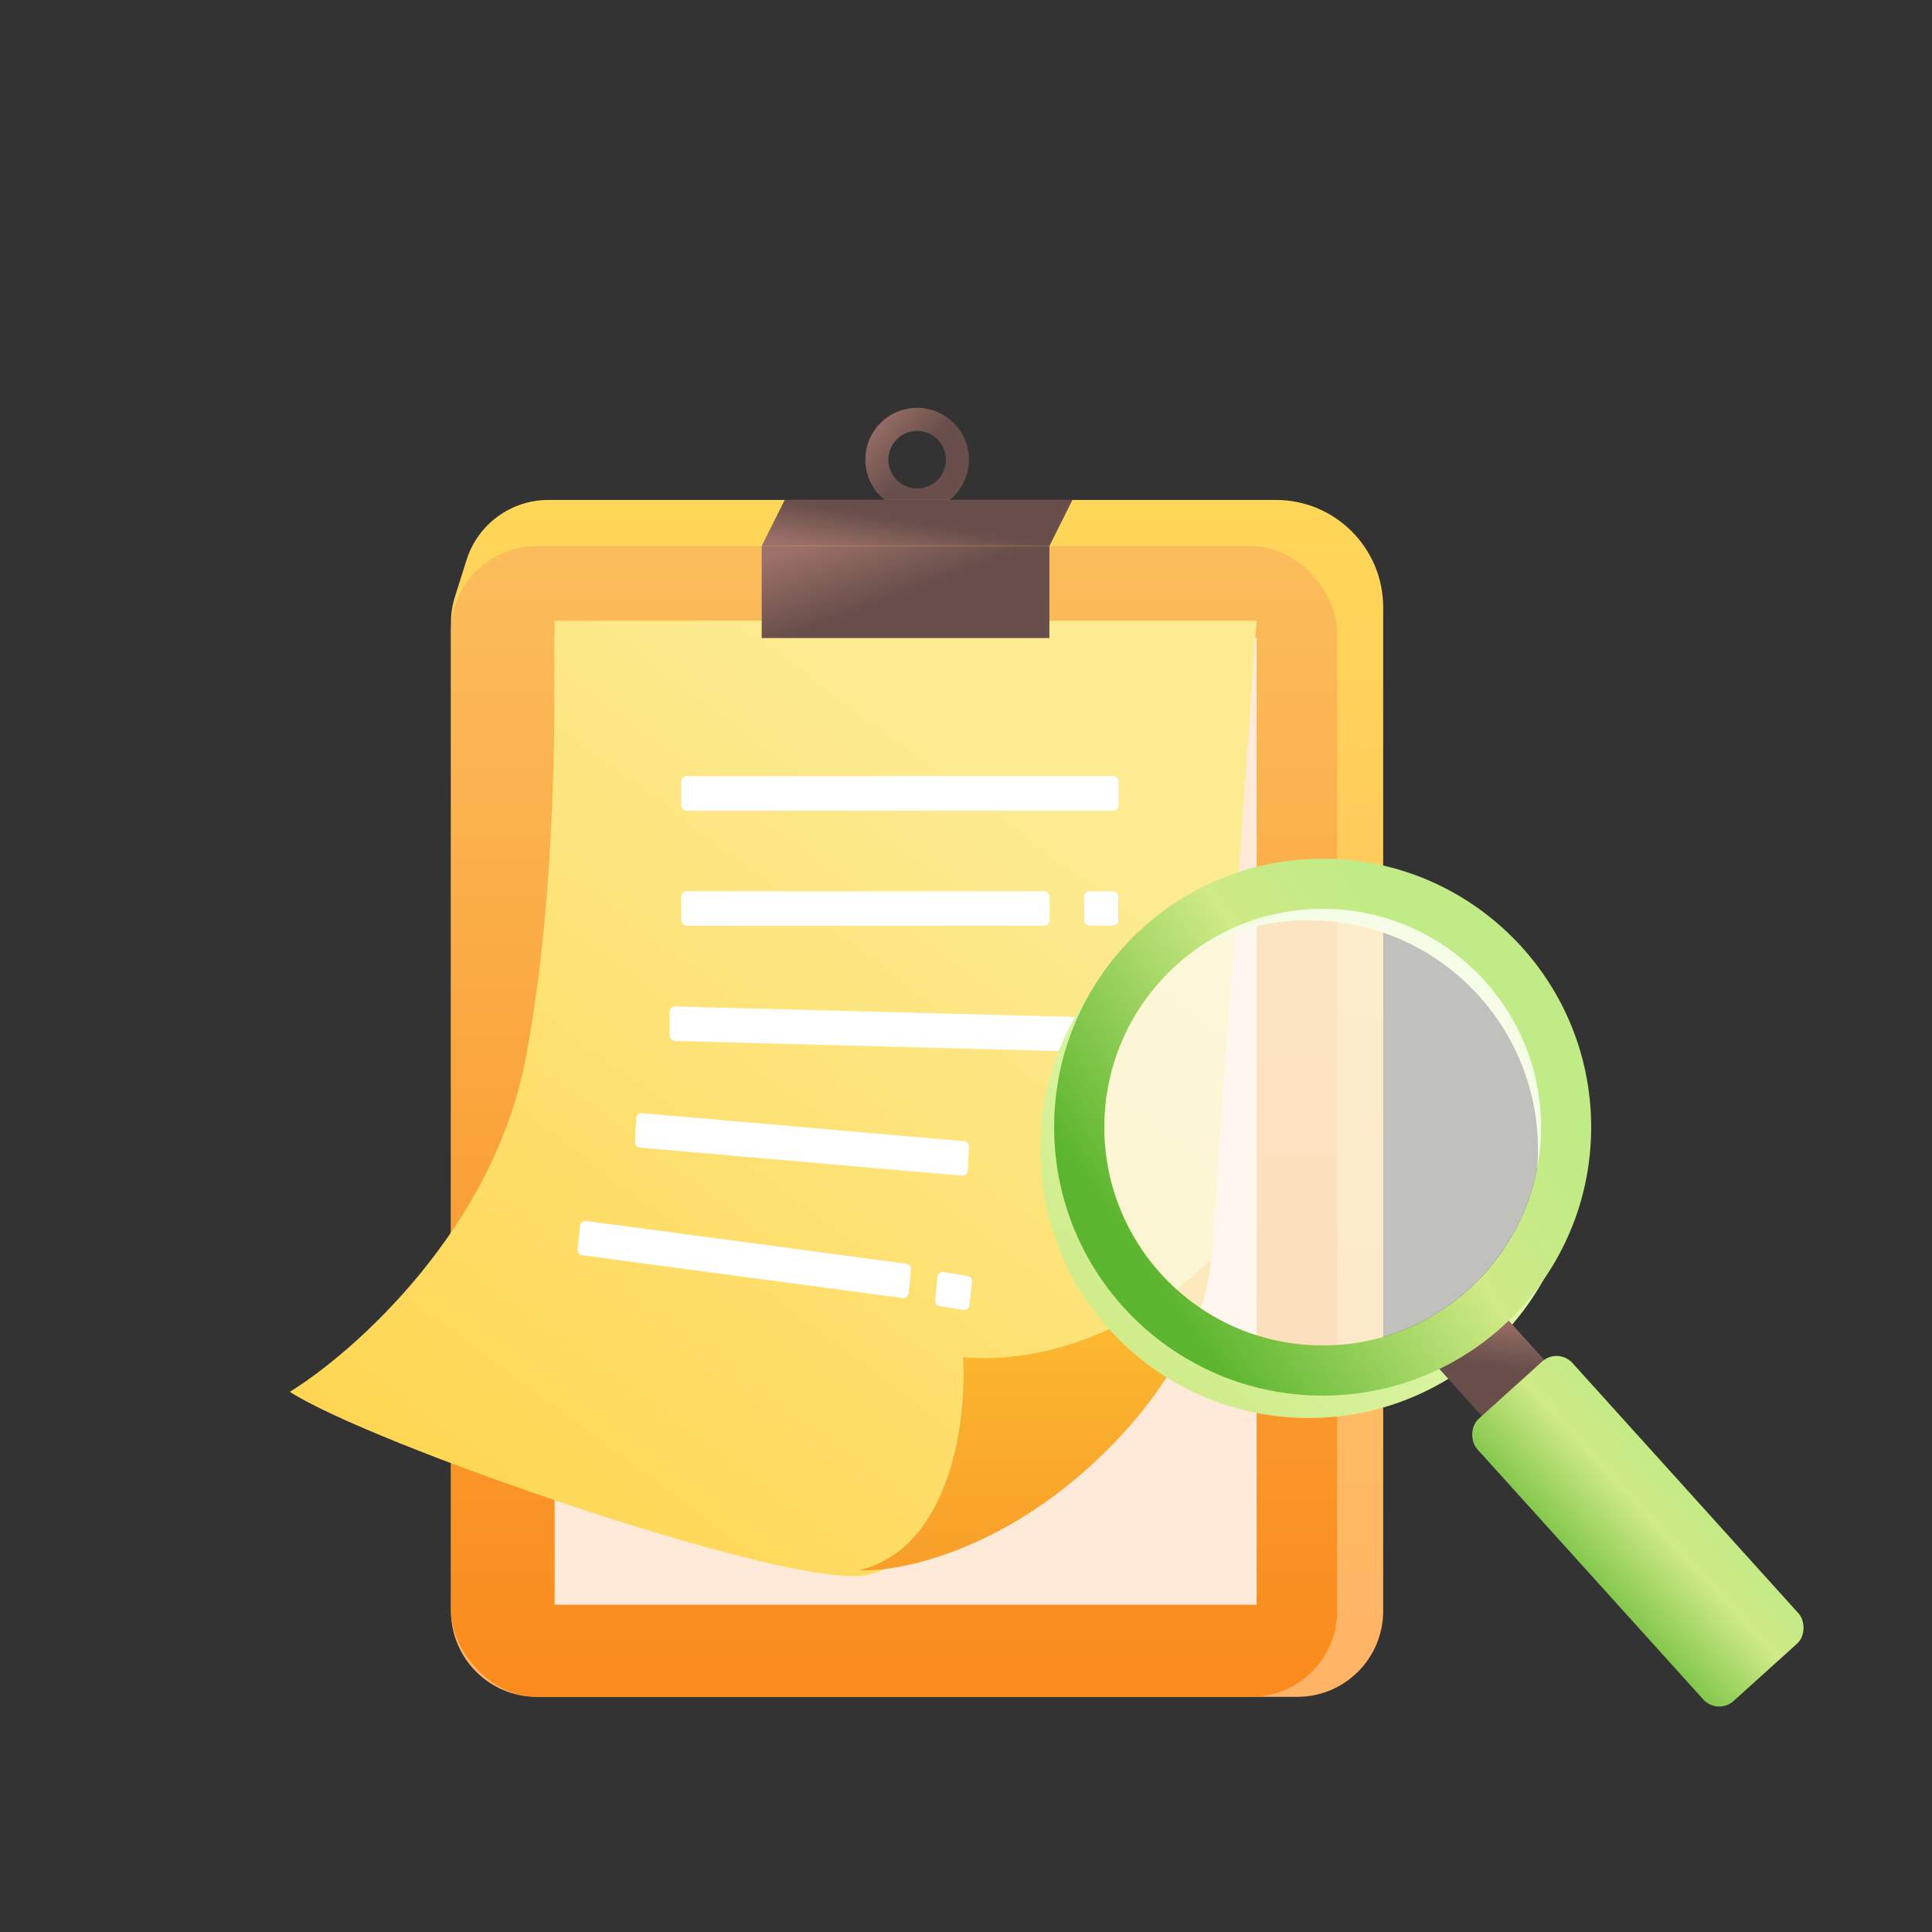<svg width="180" height="180" viewBox="0 0 180 180" fill="none" xmlns="http://www.w3.org/2000/svg">
<rect x="0" y="0" width="180" height="180" fill="#333333" stroke="none"/>
<mask id="mask0_164_842" style="mask-type:alpha" maskUnits="userSpaceOnUse" x="0" y="0" width="180" height="180">
<path d="M0 0H180V180H0V0Z" fill="white"/>
</mask>
<g mask="url(#mask0_164_842)">
<path d="M85.446 38C88.111 38 90.272 40.16 90.272 42.825C90.271 45.49 88.111 47.65 85.446 47.65C82.781 47.65 80.621 45.49 80.621 42.825C80.621 40.16 82.781 38 85.446 38ZM85.45 40.145C83.97 40.145 82.769 41.345 82.769 42.825C82.77 44.306 83.97 45.506 85.45 45.506C86.931 45.506 88.131 44.306 88.131 42.825C88.131 41.345 86.931 40.145 85.45 40.145Z" fill="url(#paint0_linear_164_842)"/>
<path d="M43.467 52.169C44.518 48.841 47.605 46.578 51.095 46.578H118.867C124.389 46.578 128.867 51.055 128.867 56.578V150.091C128.867 154.51 125.285 158.091 120.867 158.091H50.016C45.597 158.091 42.016 154.51 42.016 150.091V57.998C42.016 57.18 42.141 56.368 42.387 55.589L43.467 52.169Z" fill="url(#paint1_linear_164_842)"/>
<rect x="42.016" y="50.867" width="82.562" height="107.224" rx="8" fill="url(#paint2_linear_164_842)"/>
<path d="M51.672 59.443H117.078V149.512H51.672V59.443Z" fill="#FFEAD9"/>
<path d="M117.068 57.834H51.661C51.661 64.804 51.983 82.71 48.981 98.579C45.979 114.448 33.076 125.921 27 129.674C34.506 134.499 71.498 147.366 80.076 146.83C86.938 146.401 104.737 127.709 112.779 118.416L117.068 57.834Z" fill="url(#paint3_linear_164_842)"/>
<path d="M89.724 126.46C100.447 127.318 109.561 120.741 112.777 117.346C112.777 120.384 110.526 128.497 101.519 136.646C92.512 144.795 83.47 146.475 80.074 146.296C88.652 144.152 90.082 132.178 89.724 126.46Z" fill="url(#paint4_linear_164_842)"/>
<rect x="70.965" y="50.867" width="26.806" height="8.578" fill="url(#paint5_linear_164_842)"/>
<path d="M70.965 50.867H97.771L99.915 46.578H73.109L70.965 50.867Z" fill="url(#paint6_linear_164_842)"/>
<rect x="63.469" y="72.312" width="40.745" height="3.217" rx="0.5" fill="white"/>
<rect x="63.469" y="83.033" width="34.312" height="3.217" rx="0.5" fill="white"/>
<path d="M100.98 83.533C100.98 83.257 101.204 83.033 101.48 83.033H103.697C103.973 83.033 104.197 83.257 104.197 83.533V85.75C104.197 86.026 103.973 86.25 103.697 86.25H101.48C101.204 86.25 100.98 86.026 100.98 85.75V83.533Z" fill="url(#paint7_linear_164_842)"/>
<path d="M100.98 83.533C100.98 83.257 101.204 83.033 101.48 83.033H103.697C103.973 83.033 104.197 83.257 104.197 83.533V85.75C104.197 86.026 103.973 86.25 103.697 86.25H101.48C101.204 86.25 100.98 86.026 100.98 85.75V83.533Z" fill="white"/>
<path d="M62.391 94.269C62.391 93.988 62.623 93.762 62.904 93.769L102.649 94.815C102.92 94.822 103.136 95.044 103.136 95.315V97.531C103.136 97.813 102.904 98.039 102.622 98.031L62.877 96.985C62.606 96.978 62.391 96.757 62.391 96.486V94.269Z" fill="white"/>
<path d="M59.278 104.185C59.292 103.902 59.538 103.688 59.82 103.713L89.82 106.325C90.088 106.348 90.29 106.58 90.275 106.849L90.159 109.062C90.144 109.345 89.898 109.559 89.617 109.534L59.617 106.922C59.349 106.899 59.147 106.667 59.161 106.398L59.278 104.185Z" fill="white"/>
<path d="M54.035 114.201C54.063 113.919 54.319 113.717 54.599 113.754L84.447 117.74C84.714 117.776 84.904 118.017 84.878 118.285L84.66 120.491C84.633 120.772 84.377 120.975 84.097 120.937L54.249 116.951C53.982 116.915 53.791 116.674 53.818 116.406L54.035 114.201Z" fill="white"/>
<path d="M87.33 118.95C87.359 118.662 87.624 118.458 87.91 118.505L90.147 118.876C90.407 118.919 90.589 119.157 90.563 119.419L90.346 121.622C90.317 121.91 90.052 122.114 89.766 122.067L87.529 121.696C87.269 121.653 87.087 121.415 87.113 121.153L87.33 118.95Z" fill="url(#paint8_linear_164_842)"/>
<path d="M87.33 118.95C87.359 118.662 87.624 118.458 87.91 118.505L90.147 118.876C90.407 118.919 90.589 119.157 90.563 119.419L90.346 121.622C90.317 121.91 90.052 122.114 89.766 122.067L87.529 121.696C87.269 121.653 87.087 121.415 87.113 121.153L87.33 118.95Z" fill="white"/>
<path d="M121.922 82.084C108.106 82.084 96.905 93.284 96.905 107.099C96.905 120.914 108.106 132.112 121.922 132.112C135.738 132.112 146.937 120.913 146.938 107.099C146.938 93.284 135.738 82.084 121.922 82.084ZM121.921 85.733C133.722 85.734 143.289 95.299 143.289 107.1C143.289 118.9 133.722 128.466 121.921 128.466C110.12 128.466 100.553 118.9 100.553 107.1C100.553 95.299 110.12 85.733 121.921 85.733Z" fill="url(#paint9_linear_164_842)"/>
<path d="M139.336 121.674L133.533 126.911L138.77 132.714L144.573 127.477L139.336 121.674Z" fill="url(#paint10_linear_164_842)"/>
<rect width="11.965" height="35.438" rx="2" transform="matrix(-0.742 0.67 0.67 0.742 145.164 125.506)" fill="url(#paint11_linear_164_842)"/>
<path d="M123.229 80C109.412 80 98.212 91.199 98.212 105.014C98.212 118.828 109.412 130.027 123.229 130.027C137.045 130.027 148.246 118.828 148.246 105.014C148.246 91.199 137.045 80 123.229 80ZM123.232 84.678C134.464 84.678 143.569 93.782 143.569 105.013C143.569 116.243 134.464 125.348 123.232 125.348C112.001 125.348 102.896 116.243 102.896 105.013C102.896 93.782 112.001 84.678 123.232 84.678Z" fill="url(#paint12_linear_164_842)"/>
<ellipse cx="20.337" cy="20.335" rx="20.337" ry="20.335" transform="matrix(-1 0 0 1 143.566 84.678)" fill="#FDFCF8" fill-opacity="0.7"/>
</g>
<defs>
<linearGradient id="paint0_linear_164_842" x1="85.453" y1="42.709" x2="81.061" y2="38.93" gradientUnits="userSpaceOnUse">
<stop stop-color="#684F4B"/>
<stop offset="1" stop-color="#9D7169"/>
</linearGradient>
<linearGradient id="paint1_linear_164_842" x1="85.441" y1="46.578" x2="85.441" y2="158.091" gradientUnits="userSpaceOnUse">
<stop stop-color="#FFD758"/>
<stop offset="1" stop-color="#FFB366"/>
</linearGradient>
<linearGradient id="paint2_linear_164_842" x1="83.297" y1="50.867" x2="83.297" y2="158.092" gradientUnits="userSpaceOnUse">
<stop stop-color="#FBBD5C"/>
<stop offset="1" stop-color="#FA8B1C"/>
</linearGradient>
<linearGradient id="paint3_linear_164_842" x1="72.034" y1="57.834" x2="21.638" y2="125.921" gradientUnits="userSpaceOnUse">
<stop stop-color="#FDEB91"/>
<stop offset="1" stop-color="#FED652"/>
</linearGradient>
<linearGradient id="paint4_linear_164_842" x1="96.426" y1="117.346" x2="96.426" y2="146.309" gradientUnits="userSpaceOnUse">
<stop stop-color="#FDBF31"/>
<stop offset="1" stop-color="#F89E29"/>
</linearGradient>
<linearGradient id="paint5_linear_164_842" x1="84.388" y1="55.053" x2="81.807" y2="48.115" gradientUnits="userSpaceOnUse">
<stop stop-color="#684F4B"/>
<stop offset="1" stop-color="#9D7169"/>
</linearGradient>
<linearGradient id="paint6_linear_164_842" x1="85.461" y1="48.775" x2="84.801" y2="52.609" gradientUnits="userSpaceOnUse">
<stop stop-color="#684F4B"/>
<stop offset="1" stop-color="#9D7169"/>
</linearGradient>
<linearGradient id="paint7_linear_164_842" x1="102.589" y1="83.033" x2="102.589" y2="86.25" gradientUnits="userSpaceOnUse">
<stop stop-color="#FBBD5C"/>
<stop offset="1" stop-color="#FA8B1C"/>
</linearGradient>
<linearGradient id="paint8_linear_164_842" x1="89.007" y1="118.578" x2="88.67" y2="121.994" gradientUnits="userSpaceOnUse">
<stop stop-color="#FBBD5C"/>
<stop offset="1" stop-color="#FA8B1C"/>
</linearGradient>
<linearGradient id="paint9_linear_164_842" x1="139.936" y1="100.318" x2="71.129" y2="175.682" gradientUnits="userSpaceOnUse">
<stop stop-color="#E3FFBC"/>
<stop offset="0.446" stop-color="#CFEA86"/>
<stop offset="1" stop-color="#5BB52E"/>
</linearGradient>
<linearGradient id="paint10_linear_164_842" x1="138.985" y1="127.127" x2="139.576" y2="122.472" gradientUnits="userSpaceOnUse">
<stop stop-color="#684F4B"/>
<stop offset="1" stop-color="#9D7169"/>
</linearGradient>
<linearGradient id="paint11_linear_164_842" x1="-1.791" y1="8.971" x2="16.253" y2="9.07" gradientUnits="userSpaceOnUse">
<stop stop-color="#C0EB86"/>
<stop offset="0.346" stop-color="#CFEA86"/>
<stop offset="1" stop-color="#5BB52E"/>
</linearGradient>
<linearGradient id="paint12_linear_164_842" x1="135.019" y1="92.333" x2="103.637" y2="114.182" gradientUnits="userSpaceOnUse">
<stop stop-color="#C0EB86"/>
<stop offset="0.346" stop-color="#CFEA86"/>
<stop offset="1" stop-color="#5BB52E"/>
</linearGradient>
</defs>
</svg>
